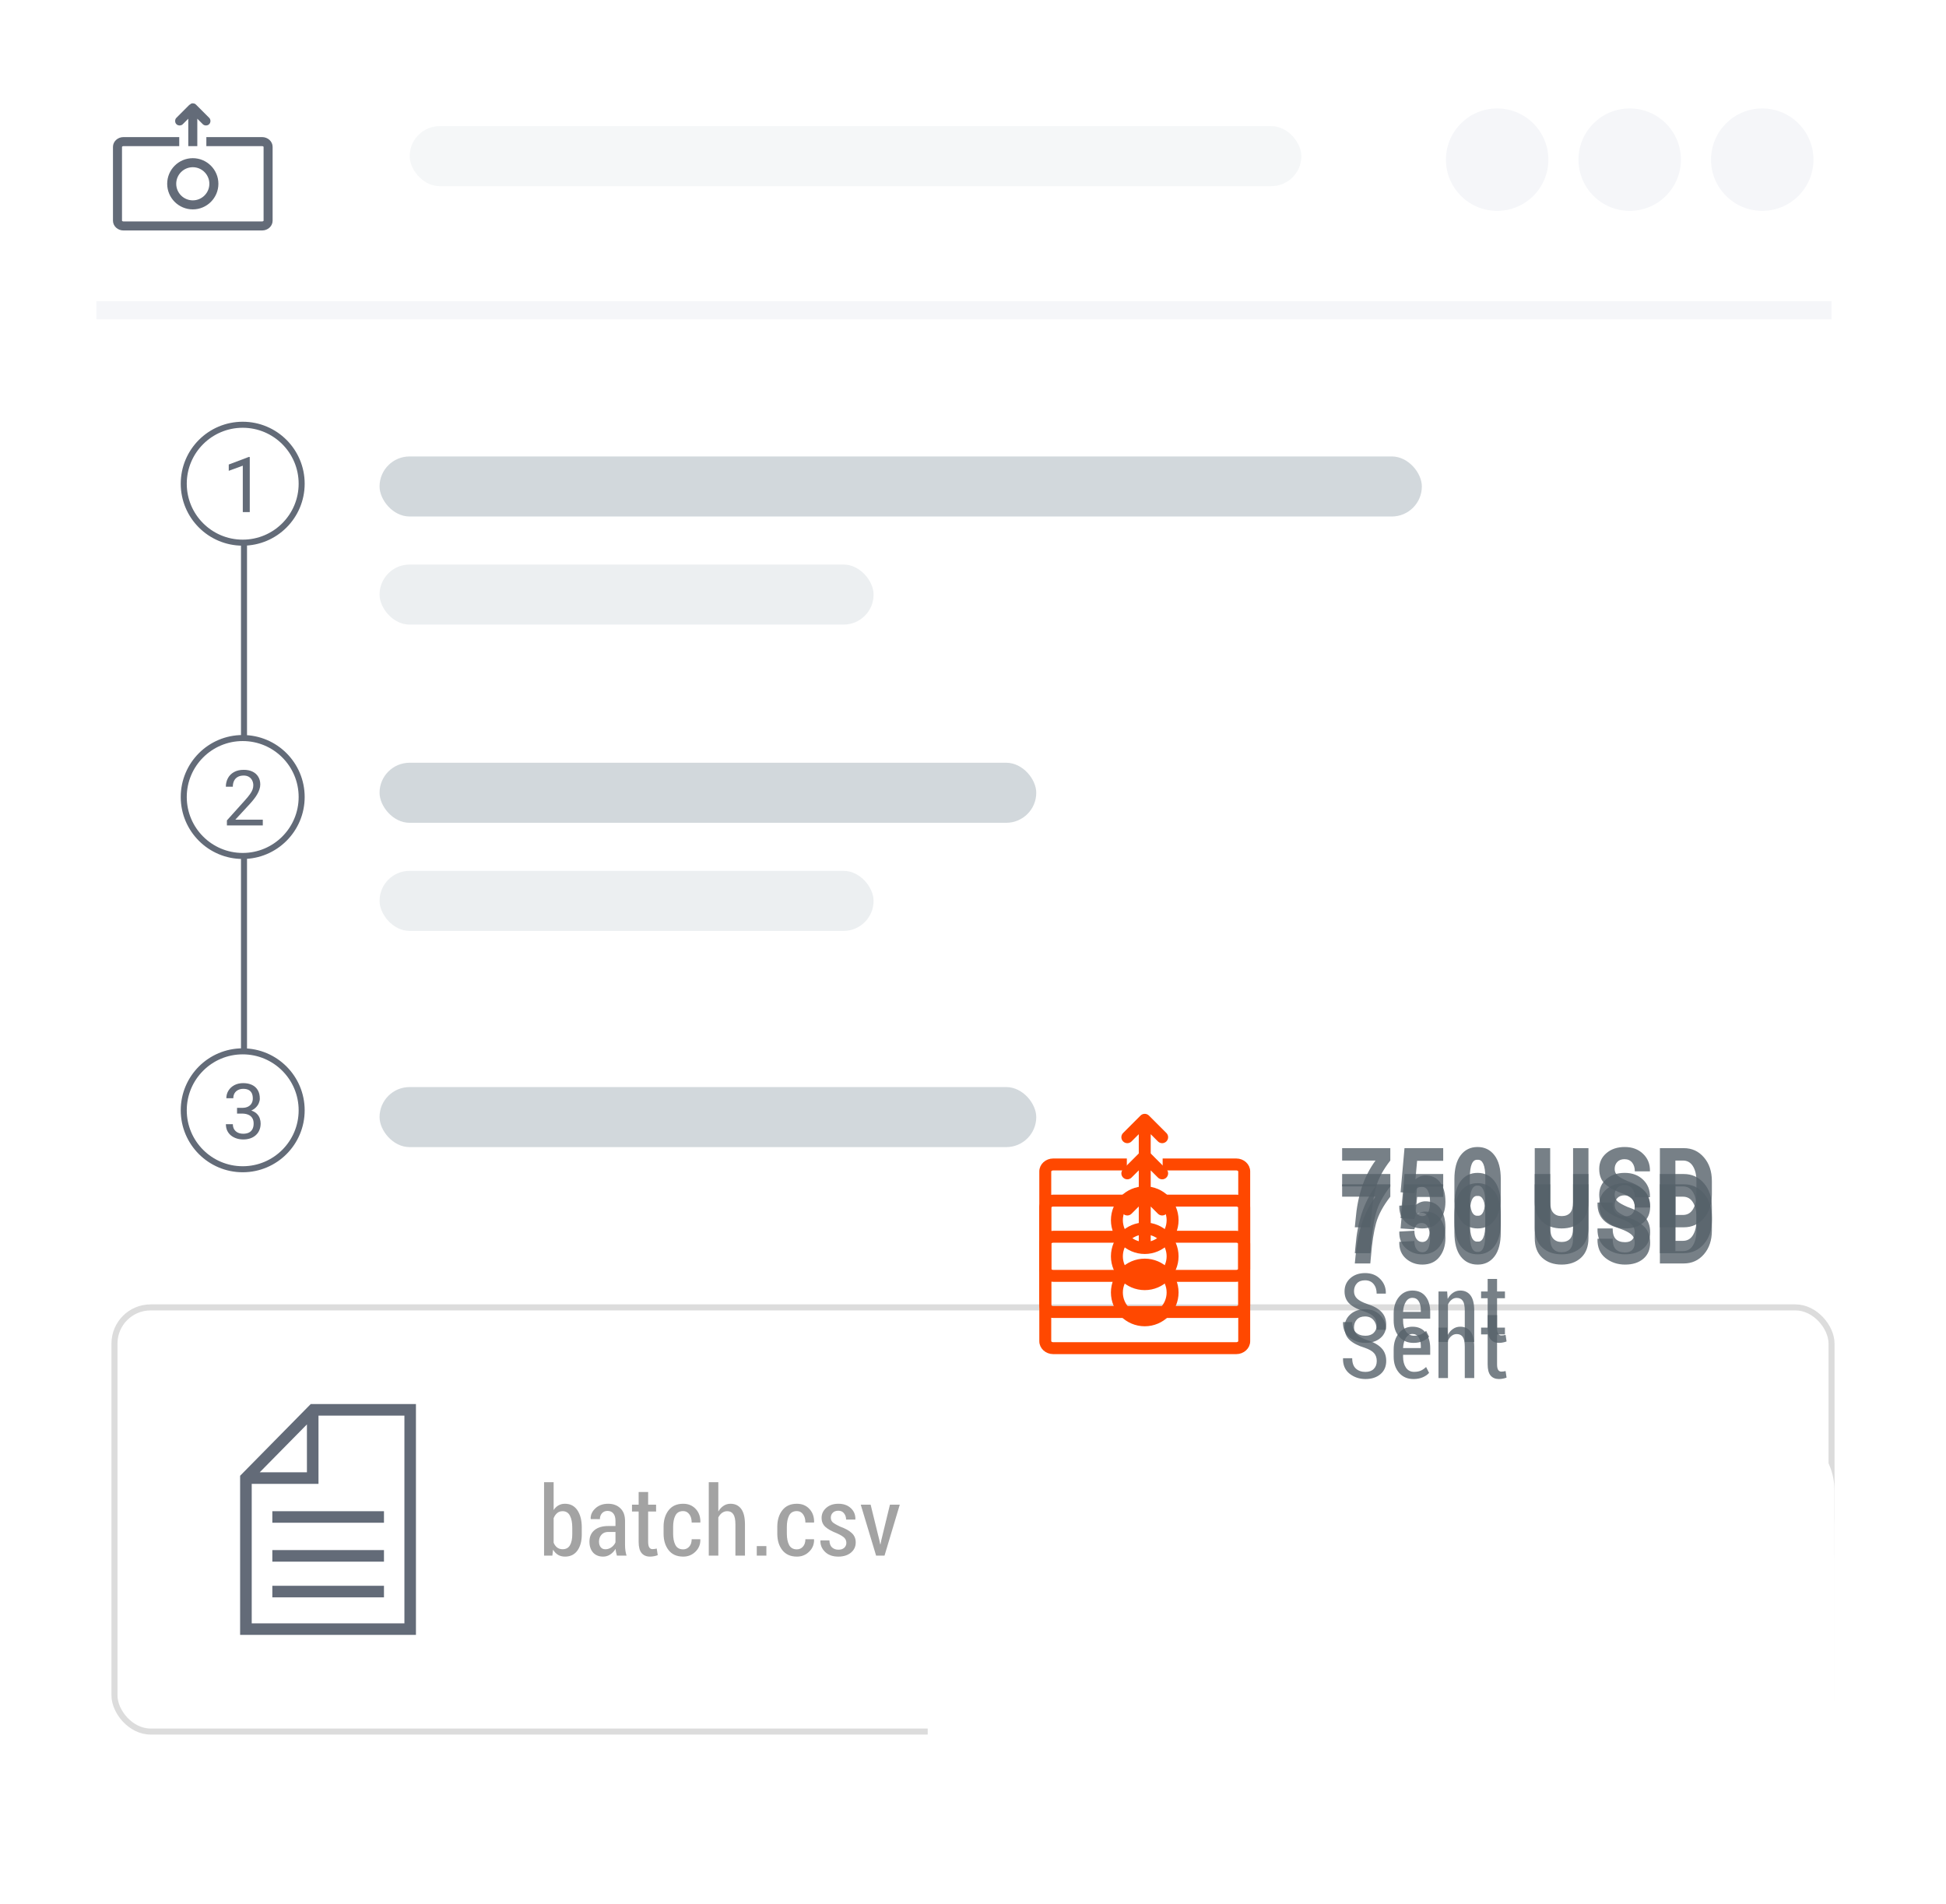<?xml version="1.0" encoding="UTF-8"?>
<svg width="323" height="316" viewBox="0 0 323 316" fill="none" xmlns="http://www.w3.org/2000/svg">
<rect width="323.336" height="316.58" rx="15.443" fill="white"/>
<line x1="16" y1="51.5" x2="304" y2="51.5" stroke="#F5F6F9" stroke-width="3"/>
<path d="M32 26.504C34.206 26.504 36 28.299 36 30.504C36 32.71 34.206 34.504 32 34.504C29.794 34.504 28 32.71 28 30.504C28 28.299 29.794 26.504 32 26.504ZM32 33.504C33.654 33.504 35 32.159 35 30.504C35 28.85 33.654 27.504 32 27.504C30.346 27.504 29 28.85 29 30.504C29 32.159 30.346 33.504 32 33.504ZM19 24.379L19 36.629C19 37.388 19.673 38.004 20.5 38.004L43.5 38.004C44.327 38.004 45 37.388 45 36.629L45 24.379C45 23.621 44.327 23.004 43.5 23.004L34.5 23.004L34.5 24.004L43.5 24.004C43.771 24.004 44 24.176 44 24.379L44 36.629C44 36.833 43.771 37.004 43.5 37.004L20.5 37.004C20.229 37.004 20 36.833 20 36.629L20 24.379C20 24.176 20.229 24.004 20.5 24.004L29.5 24.004L29.5 23.004L20.5 23.004C19.673 23.004 19 23.621 19 24.379ZM31.647 17.539L29.458 19.728C29.262 19.923 29.262 20.239 29.458 20.435C29.653 20.63 29.969 20.63 30.165 20.435L32 18.599L33.835 20.435C34.03 20.63 34.347 20.63 34.542 20.435C34.737 20.239 34.737 19.923 34.542 19.728L32.353 17.539C32.26 17.445 32.133 17.392 32 17.392C31.867 17.392 31.74 17.445 31.646 17.539L31.647 17.539ZM31.5 24.004L32.5 24.004L32.5 17.892L31.5 17.892L31.5 24.004Z" fill="#636B78" stroke="#636B78" stroke-width="0.5"/>
<circle cx="248.5" cy="26.5" r="8.5" fill="#F5F6F9"/>
<circle cx="270.5" cy="26.5" r="8.5" fill="#F5F6F9"/>
<circle cx="292.5" cy="26.5" r="8.5" fill="#F5F6F9"/>
<rect x="41" y="75.76" width="100.681" height="1" rx="0.5" transform="rotate(90 41 75.76)" fill="#636B78"/>
<path d="M50.07 80.285C50.07 85.689 45.689 90.07 40.285 90.07C34.881 90.07 30.5 85.689 30.5 80.285C30.5 74.881 34.881 70.5 40.285 70.5C45.689 70.5 50.07 74.881 50.07 80.285Z" fill="white" stroke="#636B78"/>
<path d="M50.07 132.285C50.07 137.689 45.689 142.07 40.285 142.07C34.881 142.07 30.5 137.689 30.5 132.285C30.5 126.881 34.881 122.5 40.285 122.5C45.689 122.5 50.07 126.881 50.07 132.285Z" fill="white" stroke="#636B78"/>
<path d="M50.07 184.285C50.07 189.689 45.689 194.07 40.285 194.07C34.881 194.07 30.5 189.689 30.5 184.285C30.5 178.881 34.881 174.5 40.285 174.5C45.689 174.5 50.07 178.881 50.07 184.285Z" fill="white" stroke="#636B78"/>
<rect x="68" y="20.934" width="148" height="9.968" rx="4.984" fill="#BFC8CE" fill-opacity="0.15"/>
<rect x="63" y="75.76" width="173" height="9.968" rx="4.984" fill="#BFC8CE" fill-opacity="0.7"/>
<rect x="63" y="93.703" width="82" height="9.968" rx="4.984" fill="#BFC8CE" fill-opacity="0.3"/>
<rect x="63" y="126.599" width="109" height="9.968" rx="4.984" fill="#BFC8CE" fill-opacity="0.7"/>
<rect x="63" y="144.542" width="82" height="9.968" rx="4.984" fill="#BFC8CE" fill-opacity="0.3"/>
<rect x="63" y="180.429" width="109" height="9.968" rx="4.984" fill="#BFC8CE" fill-opacity="0.7"/>
<rect x="19" y="217" width="285" height="70.4" rx="6" stroke="#DCDCDC"/>
<path fill-rule="evenodd" clip-rule="evenodd" d="M51.577 233.042L39.854 244.946V271.358H69.038V233.042H51.577ZM50.944 236.421V244.366H43.114L50.944 236.421ZM67.125 269.445H41.781V246.286H52.864V234.962H67.125V269.445ZM45.203 250.825H63.731V252.745H45.203V250.825ZM45.203 257.28H63.731V259.2H45.203V257.28ZM45.203 263.209H63.731V265.129H45.203V263.209Z" fill="#636B78"/>
<g opacity="0.6">
<path d="M96.564 254.677C96.564 255.796 96.322 256.692 95.838 257.364C95.353 258.031 94.671 258.364 93.791 258.364C93.348 258.364 92.96 258.268 92.627 258.075C92.298 257.877 92.022 257.588 91.798 257.208L91.681 258.2H90.306V246.012H91.892V250.637C92.111 250.299 92.377 250.041 92.689 249.864C93.002 249.682 93.364 249.591 93.775 249.591C94.666 249.591 95.353 249.95 95.838 250.669C96.322 251.382 96.564 252.335 96.564 253.528V254.677ZM94.986 253.528C94.986 252.716 94.856 252.062 94.595 251.567C94.34 251.072 93.934 250.825 93.377 250.825C93.022 250.825 92.72 250.932 92.47 251.145C92.225 251.354 92.033 251.635 91.892 251.989V256.052C92.033 256.395 92.228 256.663 92.478 256.856C92.728 257.044 93.033 257.137 93.392 257.137C93.95 257.137 94.353 256.916 94.603 256.473C94.858 256.031 94.986 255.432 94.986 254.677V253.528ZM102.392 258.2C102.335 258.007 102.288 257.82 102.252 257.637C102.215 257.45 102.192 257.262 102.181 257.075C101.947 257.455 101.653 257.765 101.298 258.005C100.944 258.244 100.551 258.364 100.119 258.364C99.405 258.364 98.845 258.14 98.439 257.692C98.038 257.239 97.838 256.635 97.838 255.88C97.838 255.072 98.111 254.44 98.658 253.981C99.21 253.518 99.983 253.286 100.978 253.286H102.158V252.419C102.158 251.903 102.043 251.502 101.814 251.216C101.585 250.924 101.259 250.778 100.838 250.778C100.457 250.778 100.15 250.908 99.916 251.169C99.686 251.429 99.572 251.755 99.572 252.145L98.064 252.137L98.041 252.091C98.015 251.44 98.275 250.861 98.822 250.356C99.369 249.846 100.074 249.591 100.939 249.591C101.772 249.591 102.447 249.838 102.963 250.333C103.483 250.822 103.744 251.523 103.744 252.434V256.356C103.744 256.684 103.762 257.002 103.798 257.309C103.84 257.611 103.905 257.908 103.994 258.2H102.392ZM100.478 257.145C100.848 257.145 101.184 257.036 101.486 256.817C101.793 256.598 102.017 256.325 102.158 255.997V254.27H100.955C100.47 254.27 100.093 254.427 99.822 254.739C99.556 255.046 99.423 255.424 99.423 255.872C99.423 256.252 99.515 256.559 99.697 256.794C99.879 257.028 100.14 257.145 100.478 257.145ZM107.58 247.645V249.747H108.9V250.88H107.58V255.911C107.58 256.348 107.645 256.661 107.775 256.848C107.905 257.031 108.074 257.122 108.283 257.122C108.408 257.122 108.522 257.114 108.627 257.098C108.736 257.083 108.864 257.059 109.009 257.028L109.173 258.122C108.996 258.195 108.796 258.252 108.572 258.294C108.353 258.341 108.127 258.364 107.892 258.364C107.293 258.364 106.827 258.169 106.494 257.778C106.166 257.382 106.002 256.76 106.002 255.911V250.88H104.9V249.747H106.002V247.645H107.58ZM113.4 257.161C113.796 257.161 114.129 257.01 114.4 256.708C114.671 256.4 114.806 255.992 114.806 255.481H116.228L116.244 255.528C116.265 256.325 115.994 256.997 115.431 257.544C114.874 258.091 114.197 258.364 113.4 258.364C112.348 258.364 111.541 258.007 110.978 257.294C110.421 256.58 110.142 255.671 110.142 254.567V253.403C110.142 252.299 110.421 251.387 110.978 250.669C111.541 249.95 112.345 249.591 113.392 249.591C114.246 249.591 114.939 249.877 115.47 250.45C116.007 251.018 116.267 251.755 116.252 252.661L116.228 252.708H114.806C114.806 252.145 114.676 251.69 114.416 251.341C114.16 250.986 113.819 250.809 113.392 250.809C112.788 250.809 112.358 251.054 112.103 251.544C111.853 252.033 111.728 252.653 111.728 253.403V254.567C111.728 255.328 111.853 255.95 112.103 256.434C112.358 256.919 112.791 257.161 113.4 257.161ZM119.228 250.88C119.463 250.473 119.752 250.158 120.095 249.934C120.439 249.705 120.822 249.591 121.244 249.591C122.004 249.591 122.595 249.872 123.017 250.434C123.439 250.997 123.65 251.861 123.65 253.028V258.2H122.064V253.012C122.064 252.236 121.949 251.679 121.72 251.341C121.496 250.997 121.16 250.825 120.713 250.825C120.39 250.825 120.101 250.919 119.845 251.106C119.595 251.288 119.39 251.541 119.228 251.864V258.2H117.642V246.012H119.228V250.88ZM127.205 258.2H125.611V256.614H127.205V258.2ZM132.275 257.161C132.671 257.161 133.004 257.01 133.275 256.708C133.546 256.4 133.681 255.992 133.681 255.481H135.103L135.119 255.528C135.14 256.325 134.869 256.997 134.306 257.544C133.749 258.091 133.072 258.364 132.275 258.364C131.223 258.364 130.416 258.007 129.853 257.294C129.296 256.58 129.017 255.671 129.017 254.567V253.403C129.017 252.299 129.296 251.387 129.853 250.669C130.416 249.95 131.22 249.591 132.267 249.591C133.121 249.591 133.814 249.877 134.345 250.45C134.882 251.018 135.142 251.755 135.127 252.661L135.103 252.708H133.681C133.681 252.145 133.551 251.69 133.291 251.341C133.035 250.986 132.694 250.809 132.267 250.809C131.663 250.809 131.233 251.054 130.978 251.544C130.728 252.033 130.603 252.653 130.603 253.403V254.567C130.603 255.328 130.728 255.95 130.978 256.434C131.233 256.919 131.666 257.161 132.275 257.161ZM140.478 256.083C140.478 255.755 140.369 255.479 140.15 255.255C139.936 255.025 139.53 254.775 138.931 254.505C138.061 254.166 137.416 253.807 136.994 253.427C136.577 253.041 136.369 252.544 136.369 251.934C136.369 251.283 136.624 250.731 137.134 250.278C137.65 249.82 138.324 249.591 139.158 249.591C140.028 249.591 140.72 249.838 141.236 250.333C141.752 250.822 141.999 251.434 141.978 252.169L141.963 252.216H140.439C140.439 251.815 140.324 251.471 140.095 251.184C139.871 250.893 139.559 250.747 139.158 250.747C138.762 250.747 138.452 250.859 138.228 251.083C138.009 251.307 137.9 251.57 137.9 251.872C137.9 252.195 137.994 252.45 138.181 252.637C138.374 252.825 138.785 253.07 139.416 253.372C140.301 253.69 140.957 254.052 141.384 254.458C141.817 254.859 142.033 255.374 142.033 256.005C142.033 256.703 141.767 257.27 141.236 257.708C140.705 258.145 140.007 258.364 139.142 258.364C138.21 258.364 137.476 258.101 136.939 257.575C136.403 257.044 136.147 256.424 136.173 255.716L136.189 255.669H137.666C137.686 256.216 137.838 256.611 138.119 256.856C138.4 257.096 138.749 257.216 139.166 257.216C139.577 257.216 139.897 257.111 140.127 256.903C140.361 256.69 140.478 256.416 140.478 256.083ZM145.963 255.661L146.095 256.317H146.142L146.275 255.661L147.713 249.747H149.345L146.814 258.2H145.416L142.869 249.747H144.509L145.963 255.661Z" fill="#666666"/>
</g>
<circle cx="264.75" cy="252.75" r="12" fill="white" stroke="#0092F4" stroke-width="1.5"/>
<path d="M262.865 257.829L271.359 248.412C271.556 248.194 271.545 247.851 271.335 247.646C271.125 247.442 270.795 247.453 270.599 247.672L262.447 256.709L258.862 253.484C258.645 253.288 258.315 253.313 258.127 253.539C257.939 253.765 257.962 254.107 258.18 254.303L262.144 257.868C262.242 257.957 262.364 258 262.485 258C262.624 258 262.763 257.942 262.865 257.829Z" fill="#0092F4" stroke="#0092F4" stroke-width="0.75"/>
<path d="M41.456 75.85V85H40.3V77.294L37.969 78.144V77.1L41.275 75.85H41.456Z" fill="#636B78"/>
<path d="M43.619 136.05V137H37.663V136.169L40.644 132.85C41.01 132.442 41.294 132.096 41.494 131.812C41.698 131.525 41.84 131.269 41.919 131.044C42.002 130.815 42.044 130.581 42.044 130.344C42.044 130.044 41.981 129.773 41.856 129.531C41.735 129.285 41.556 129.09 41.319 128.944C41.081 128.798 40.794 128.725 40.456 128.725C40.052 128.725 39.715 128.804 39.444 128.962C39.177 129.117 38.977 129.333 38.844 129.612C38.71 129.892 38.644 130.212 38.644 130.575H37.487C37.487 130.062 37.6 129.594 37.825 129.169C38.05 128.744 38.383 128.406 38.825 128.156C39.267 127.902 39.81 127.775 40.456 127.775C41.031 127.775 41.523 127.877 41.931 128.081C42.34 128.281 42.652 128.565 42.869 128.931C43.09 129.294 43.2 129.719 43.2 130.206C43.2 130.473 43.154 130.744 43.062 131.019C42.975 131.29 42.852 131.56 42.694 131.831C42.54 132.102 42.358 132.369 42.15 132.631C41.946 132.894 41.727 133.152 41.494 133.406L39.056 136.05H43.619Z" fill="#636B78"/>
<path d="M39.344 183.881H40.169C40.573 183.881 40.906 183.815 41.169 183.681C41.435 183.544 41.633 183.358 41.763 183.125C41.896 182.887 41.962 182.621 41.962 182.325C41.962 181.975 41.904 181.681 41.788 181.444C41.671 181.206 41.496 181.027 41.263 180.906C41.029 180.785 40.733 180.725 40.375 180.725C40.05 180.725 39.763 180.79 39.513 180.919C39.267 181.044 39.073 181.223 38.931 181.456C38.794 181.69 38.725 181.965 38.725 182.281H37.569C37.569 181.819 37.685 181.398 37.919 181.019C38.152 180.64 38.479 180.337 38.9 180.112C39.325 179.887 39.817 179.775 40.375 179.775C40.925 179.775 41.406 179.873 41.819 180.069C42.231 180.26 42.552 180.548 42.781 180.931C43.01 181.31 43.125 181.783 43.125 182.35C43.125 182.579 43.071 182.825 42.962 183.087C42.858 183.346 42.694 183.587 42.469 183.812C42.248 184.037 41.96 184.223 41.606 184.369C41.252 184.51 40.827 184.581 40.331 184.581H39.344V183.881ZM39.344 184.831V184.137H40.331C40.91 184.137 41.39 184.206 41.769 184.344C42.148 184.481 42.446 184.665 42.663 184.894C42.883 185.123 43.038 185.375 43.125 185.65C43.217 185.921 43.263 186.192 43.263 186.462C43.263 186.887 43.19 187.265 43.044 187.594C42.902 187.923 42.7 188.202 42.438 188.431C42.179 188.66 41.875 188.833 41.525 188.95C41.175 189.067 40.794 189.125 40.381 189.125C39.985 189.125 39.612 189.069 39.263 188.956C38.917 188.844 38.61 188.681 38.344 188.469C38.077 188.252 37.869 187.987 37.719 187.675C37.569 187.358 37.494 186.998 37.494 186.594H38.65C38.65 186.91 38.719 187.187 38.856 187.425C38.998 187.662 39.198 187.848 39.456 187.981C39.719 188.11 40.027 188.175 40.381 188.175C40.735 188.175 41.04 188.115 41.294 187.994C41.552 187.869 41.75 187.681 41.888 187.431C42.029 187.181 42.1 186.867 42.1 186.487C42.1 186.108 42.021 185.798 41.862 185.556C41.704 185.31 41.479 185.129 41.188 185.012C40.9 184.892 40.56 184.831 40.169 184.831H39.344Z" fill="#636B78"/>
<g filter="url(#filter0_dddddd_548_12475)">
<path d="M154 190.56C154 184.728 158.728 180 164.56 180H293.92C299.752 180 304.48 184.728 304.48 190.56V235.44C304.48 241.272 299.752 246 293.92 246H164.56C158.728 246 154 241.272 154 235.44V190.56Z" fill="white" fill-opacity="0.91"/>
</g>
<path opacity="0.8" d="M230.765 198.625C229.58 200.147 228.792 201.612 228.401 203.019C228.016 204.421 227.736 206.229 227.562 208.443L227.444 209.706H224.873L224.999 208.443C225.161 206.475 225.51 204.677 226.046 203.047C226.587 201.416 227.342 199.942 228.311 198.625H222.77V196.568H230.765V198.625ZM232.47 203.895L233.12 196.568H239.545V198.67H235.214L234.934 201.765C235.12 201.579 235.352 201.425 235.629 201.305C235.911 201.179 236.206 201.109 236.513 201.097C237.608 201.079 238.447 201.458 239.03 202.234C239.62 203.004 239.915 204.09 239.915 205.492C239.915 206.743 239.581 207.79 238.913 208.632C238.251 209.474 237.304 209.895 236.071 209.895C235.024 209.895 234.119 209.561 233.355 208.894C232.597 208.22 232.23 207.309 232.254 206.16L232.272 206.114L234.762 205.979C234.762 206.569 234.883 207.029 235.123 207.36C235.364 207.685 235.68 207.847 236.071 207.847C236.522 207.847 236.85 207.633 237.054 207.206C237.259 206.773 237.361 206.208 237.361 205.51C237.361 204.734 237.247 204.12 237.018 203.669C236.79 203.218 236.441 202.992 235.971 202.992C235.617 202.992 235.343 203.089 235.15 203.281C234.958 203.474 234.825 203.729 234.753 204.048L232.47 203.895ZM249.101 204.553C249.101 206.304 248.752 207.633 248.054 208.542C247.362 209.444 246.433 209.895 245.266 209.895C244.087 209.895 243.148 209.444 242.45 208.542C241.752 207.633 241.404 206.304 241.404 204.553V201.729C241.404 199.985 241.749 198.658 242.441 197.75C243.139 196.835 244.075 196.378 245.248 196.378C246.421 196.378 247.356 196.835 248.054 197.75C248.752 198.658 249.101 199.985 249.101 201.729V204.553ZM246.538 201.504C246.538 200.445 246.427 199.672 246.204 199.184C245.981 198.697 245.672 198.469 245.275 198.499H245.22C244.817 198.469 244.508 198.697 244.291 199.184C244.075 199.672 243.966 200.445 243.966 201.504V204.761C243.966 205.832 244.078 206.614 244.3 207.107C244.523 207.594 244.835 207.82 245.239 207.784H245.293C245.69 207.82 245.997 207.594 246.213 207.107C246.43 206.62 246.538 205.838 246.538 204.761V201.504ZM263.655 196.568V205.51C263.655 206.912 263.243 207.994 262.419 208.758C261.601 209.516 260.527 209.895 259.198 209.895C257.868 209.895 256.792 209.513 255.967 208.749C255.149 207.985 254.74 206.906 254.74 205.51V196.568H257.303V205.51C257.303 206.31 257.468 206.9 257.799 207.279C258.13 207.657 258.596 207.847 259.198 207.847C259.817 207.847 260.29 207.667 260.614 207.306C260.939 206.945 261.102 206.346 261.102 205.51V196.568H263.655ZM271.334 206.277C271.334 205.766 271.202 205.363 270.937 205.068C270.673 204.767 270.206 204.472 269.539 204.183C268.173 203.708 267.147 203.17 266.462 202.568C265.782 201.961 265.442 201.112 265.442 200.024C265.442 198.947 265.839 198.072 266.633 197.398C267.427 196.718 268.441 196.378 269.674 196.378C270.925 196.378 271.942 196.757 272.724 197.515C273.506 198.267 273.885 199.218 273.861 200.367L273.843 200.421H271.352C271.352 199.819 271.202 199.332 270.901 198.959C270.6 198.586 270.176 198.399 269.629 198.399C269.118 198.399 268.718 198.556 268.429 198.869C268.146 199.175 268.005 199.563 268.005 200.033C268.005 200.466 268.164 200.824 268.483 201.106C268.802 201.383 269.355 201.693 270.143 202.036C271.388 202.457 272.324 202.992 272.949 203.642C273.581 204.286 273.897 205.158 273.897 206.259C273.897 207.396 273.518 208.286 272.76 208.93C272.002 209.573 270.994 209.895 269.737 209.895C268.486 209.895 267.4 209.531 266.48 208.803C265.565 208.07 265.123 207.02 265.153 205.654L265.171 205.6H267.671C267.671 206.412 267.842 206.996 268.185 207.351C268.528 207.706 269.045 207.883 269.737 207.883C270.279 207.883 270.679 207.739 270.937 207.45C271.202 207.161 271.334 206.77 271.334 206.277ZM275.512 209.706V196.568H279.482C280.83 196.568 281.943 197.079 282.821 198.102C283.699 199.118 284.139 200.43 284.139 202.036V204.247C284.139 205.853 283.699 207.164 282.821 208.181C281.943 209.197 280.83 209.706 279.482 209.706H275.512ZM278.084 198.625V207.657H279.338C280.054 207.657 280.604 207.348 280.989 206.728C281.38 206.102 281.576 205.275 281.576 204.247V202.018C281.576 200.995 281.38 200.174 280.989 199.554C280.604 198.935 280.054 198.625 279.338 198.625H278.084Z" fill="#556169"/>
<path opacity="0.8" d="M228.516 225.897C228.516 225.366 228.366 224.93 228.067 224.59C227.768 224.249 227.245 223.95 226.497 223.692C225.424 223.368 224.602 222.945 224.03 222.424C223.457 221.898 223.171 221.205 223.171 220.343C223.171 219.457 223.488 218.73 224.122 218.162C224.762 217.59 225.582 217.304 226.582 217.304C227.624 217.304 228.461 217.634 229.096 218.294C229.735 218.949 230.044 219.74 230.024 220.668L230.008 220.715H228.5C228.5 220.06 228.33 219.529 227.99 219.121C227.654 218.709 227.18 218.503 226.566 218.503C225.984 218.503 225.533 218.675 225.213 219.021C224.898 219.361 224.741 219.797 224.741 220.328C224.741 220.808 224.911 221.212 225.252 221.542C225.592 221.867 226.154 222.164 226.938 222.432C227.964 222.751 228.745 223.187 229.281 223.739C229.817 224.291 230.086 225.005 230.086 225.881C230.086 226.804 229.769 227.536 229.134 228.078C228.5 228.619 227.667 228.89 226.636 228.89C225.631 228.89 224.751 228.593 223.999 228.001C223.251 227.402 222.89 226.562 222.916 225.479L222.931 225.433H224.44C224.44 226.206 224.641 226.778 225.043 227.15C225.45 227.521 225.981 227.707 226.636 227.707C227.224 227.707 227.683 227.544 228.013 227.219C228.348 226.889 228.516 226.448 228.516 225.897ZM234.61 228.89C233.615 228.89 232.818 228.544 232.22 227.854C231.622 227.163 231.323 226.278 231.323 225.201V223.979C231.323 222.886 231.614 221.983 232.197 221.272C232.785 220.56 233.53 220.204 234.432 220.204C235.381 220.204 236.111 220.529 236.621 221.179C237.132 221.823 237.387 222.692 237.387 223.785V224.868H232.885V225.201C232.885 225.923 233.043 226.521 233.357 226.995C233.677 227.464 234.128 227.699 234.711 227.699C235.144 227.699 235.515 227.632 235.825 227.498C236.134 227.359 236.428 227.157 236.706 226.894L237.201 227.869C236.938 228.168 236.585 228.413 236.142 228.604C235.698 228.795 235.188 228.89 234.61 228.89ZM234.432 221.411C233.979 221.411 233.615 221.633 233.342 222.076C233.069 222.514 232.916 223.071 232.885 223.747H235.832V223.429C235.832 222.837 235.714 222.352 235.476 221.975C235.239 221.599 234.891 221.411 234.432 221.411ZM240.202 220.359L240.287 221.596C240.519 221.158 240.813 220.818 241.169 220.576C241.525 220.328 241.927 220.204 242.376 220.204C243.108 220.204 243.677 220.475 244.085 221.016C244.492 221.558 244.696 222.398 244.696 223.538V228.728H243.126V223.553C243.126 222.775 243.015 222.226 242.793 221.906C242.571 221.586 242.236 221.426 241.788 221.426C241.468 221.426 241.184 221.527 240.937 221.728C240.689 221.924 240.488 222.192 240.334 222.532V228.728H238.764V220.359H240.202ZM248.486 218.278V220.359H249.793V221.48H248.486V226.461C248.486 226.894 248.55 227.204 248.679 227.389C248.808 227.57 248.976 227.66 249.182 227.66C249.306 227.66 249.419 227.652 249.522 227.637C249.63 227.622 249.757 227.598 249.901 227.567L250.063 228.65C249.888 228.722 249.69 228.779 249.468 228.82C249.251 228.867 249.027 228.89 248.795 228.89C248.202 228.89 247.741 228.697 247.411 228.31C247.086 227.918 246.923 227.302 246.923 226.461V221.48H245.833V220.359H246.923V218.278H248.486Z" fill="#556169"/>
<path d="M190.006 219.803C187.093 219.803 184.723 217.433 184.723 214.52C184.723 211.607 187.093 209.237 190.006 209.237C192.919 209.237 195.29 211.607 195.29 214.52C195.29 217.433 192.919 219.803 190.006 219.803ZM190.006 210.558C187.821 210.558 186.044 212.335 186.044 214.52C186.044 216.705 187.821 218.483 190.006 218.483C192.191 218.483 193.969 216.705 193.969 214.52C193.969 212.335 192.191 210.558 190.006 210.558ZM207.177 222.61V206.43C207.177 205.429 206.288 204.614 205.196 204.614H193.308V205.935H205.196C205.554 205.935 205.856 206.162 205.856 206.43V222.61C205.856 222.878 205.554 223.105 205.196 223.105H174.817C174.459 223.105 174.156 222.878 174.156 222.61V206.43C174.156 206.162 174.459 205.935 174.817 205.935H186.704V204.614H174.817C173.724 204.614 172.836 205.429 172.836 206.43V222.61C172.836 223.612 173.724 224.426 174.817 224.426H205.196C206.288 224.426 207.177 223.612 207.177 222.61ZM193.364 201.219C193.622 200.961 193.622 200.543 193.364 200.285L190.473 197.395C190.215 197.137 189.797 197.137 189.539 197.395L186.648 200.285C186.39 200.543 186.39 200.961 186.648 201.219C186.906 201.477 187.324 201.477 187.582 201.219L190.006 198.795L192.43 201.219C192.559 201.348 192.728 201.413 192.897 201.413C193.066 201.413 193.235 201.348 193.364 201.219H193.364ZM190.667 197.862H189.346V205.935H190.667V197.862Z" fill="#FF4800" stroke="#FF4800" stroke-width="0.66"/>
<g filter="url(#filter1_dddddd_548_12475)">
<path d="M154 184.56C154 178.728 158.728 174 164.56 174H293.92C299.752 174 304.48 178.728 304.48 184.56V229.44C304.48 235.272 299.752 240 293.92 240H164.56C158.728 240 154 235.272 154 229.44V184.56Z" fill="white" fill-opacity="0.91"/>
</g>
<path opacity="0.8" d="M230.765 192.625C229.58 194.147 228.792 195.612 228.401 197.019C228.016 198.421 227.736 200.229 227.562 202.443L227.444 203.706H224.873L224.999 202.443C225.161 200.475 225.51 198.677 226.046 197.047C226.587 195.416 227.342 193.942 228.311 192.625H222.77V190.568H230.765V192.625ZM232.47 197.895L233.12 190.568H239.545V192.67H235.214L234.934 195.765C235.12 195.579 235.352 195.425 235.629 195.305C235.911 195.179 236.206 195.109 236.513 195.097C237.608 195.079 238.447 195.458 239.03 196.234C239.62 197.004 239.915 198.09 239.915 199.492C239.915 200.743 239.581 201.79 238.913 202.632C238.251 203.474 237.304 203.895 236.071 203.895C235.024 203.895 234.119 203.561 233.355 202.894C232.597 202.22 232.23 201.309 232.254 200.16L232.272 200.114L234.762 199.979C234.762 200.569 234.883 201.029 235.123 201.36C235.364 201.685 235.68 201.847 236.071 201.847C236.522 201.847 236.85 201.633 237.054 201.206C237.259 200.773 237.361 200.208 237.361 199.51C237.361 198.734 237.247 198.12 237.018 197.669C236.79 197.218 236.441 196.992 235.971 196.992C235.617 196.992 235.343 197.089 235.15 197.281C234.958 197.474 234.825 197.729 234.753 198.048L232.47 197.895ZM249.101 198.553C249.101 200.304 248.752 201.633 248.054 202.542C247.362 203.444 246.433 203.895 245.266 203.895C244.087 203.895 243.148 203.444 242.45 202.542C241.752 201.633 241.404 200.304 241.404 198.553V195.729C241.404 193.985 241.749 192.658 242.441 191.75C243.139 190.835 244.075 190.378 245.248 190.378C246.421 190.378 247.356 190.835 248.054 191.75C248.752 192.658 249.101 193.985 249.101 195.729V198.553ZM246.538 195.504C246.538 194.445 246.427 193.672 246.204 193.184C245.981 192.697 245.672 192.469 245.275 192.499H245.22C244.817 192.469 244.508 192.697 244.291 193.184C244.075 193.672 243.966 194.445 243.966 195.504V198.761C243.966 199.832 244.078 200.614 244.3 201.107C244.523 201.594 244.835 201.82 245.239 201.784H245.293C245.69 201.82 245.997 201.594 246.213 201.107C246.43 200.62 246.538 199.838 246.538 198.761V195.504ZM263.655 190.568V199.51C263.655 200.912 263.243 201.994 262.419 202.758C261.601 203.516 260.527 203.895 259.198 203.895C257.868 203.895 256.792 203.513 255.967 202.749C255.149 201.985 254.74 200.906 254.74 199.51V190.568H257.303V199.51C257.303 200.31 257.468 200.9 257.799 201.279C258.13 201.657 258.596 201.847 259.198 201.847C259.817 201.847 260.29 201.667 260.614 201.306C260.939 200.945 261.102 200.346 261.102 199.51V190.568H263.655ZM271.334 200.277C271.334 199.766 271.202 199.363 270.937 199.068C270.673 198.767 270.206 198.472 269.539 198.183C268.173 197.708 267.147 197.17 266.462 196.568C265.782 195.961 265.442 195.112 265.442 194.024C265.442 192.947 265.839 192.072 266.633 191.398C267.427 190.718 268.441 190.378 269.674 190.378C270.925 190.378 271.942 190.757 272.724 191.515C273.506 192.267 273.885 193.218 273.861 194.367L273.843 194.421H271.352C271.352 193.819 271.202 193.332 270.901 192.959C270.6 192.586 270.176 192.399 269.629 192.399C269.118 192.399 268.718 192.556 268.429 192.869C268.146 193.175 268.005 193.563 268.005 194.033C268.005 194.466 268.164 194.824 268.483 195.106C268.802 195.383 269.355 195.693 270.143 196.036C271.388 196.457 272.324 196.992 272.949 197.642C273.581 198.286 273.897 199.158 273.897 200.259C273.897 201.396 273.518 202.286 272.76 202.93C272.002 203.573 270.994 203.895 269.737 203.895C268.486 203.895 267.4 203.531 266.48 202.803C265.565 202.07 265.123 201.02 265.153 199.654L265.171 199.6H267.671C267.671 200.412 267.842 200.996 268.185 201.351C268.528 201.706 269.045 201.883 269.737 201.883C270.279 201.883 270.679 201.739 270.937 201.45C271.202 201.161 271.334 200.77 271.334 200.277ZM275.512 203.706V190.568H279.482C280.83 190.568 281.943 191.079 282.821 192.102C283.699 193.118 284.139 194.43 284.139 196.036V198.247C284.139 199.853 283.699 201.164 282.821 202.181C281.943 203.197 280.83 203.706 279.482 203.706H275.512ZM278.084 192.625V201.657H279.338C280.054 201.657 280.604 201.348 280.989 200.728C281.38 200.102 281.576 199.275 281.576 198.247V196.018C281.576 194.995 281.38 194.174 280.989 193.554C280.604 192.935 280.054 192.625 279.338 192.625H278.084Z" fill="#556169"/>
<path opacity="0.8" d="M228.516 219.897C228.516 219.366 228.366 218.93 228.067 218.59C227.768 218.249 227.245 217.95 226.497 217.692C225.424 217.368 224.602 216.945 224.03 216.424C223.457 215.898 223.171 215.205 223.171 214.343C223.171 213.457 223.488 212.73 224.122 212.162C224.762 211.59 225.582 211.304 226.582 211.304C227.624 211.304 228.461 211.634 229.096 212.294C229.735 212.949 230.044 213.74 230.024 214.668L230.008 214.715H228.5C228.5 214.06 228.33 213.529 227.99 213.121C227.654 212.709 227.18 212.503 226.566 212.503C225.984 212.503 225.533 212.675 225.213 213.021C224.898 213.361 224.741 213.797 224.741 214.328C224.741 214.808 224.911 215.212 225.252 215.542C225.592 215.867 226.154 216.164 226.938 216.432C227.964 216.751 228.745 217.187 229.281 217.739C229.817 218.291 230.086 219.005 230.086 219.881C230.086 220.804 229.769 221.536 229.134 222.078C228.5 222.619 227.667 222.89 226.636 222.89C225.631 222.89 224.751 222.593 223.999 222.001C223.251 221.402 222.89 220.562 222.916 219.479L222.931 219.433H224.44C224.44 220.206 224.641 220.778 225.043 221.15C225.45 221.521 225.981 221.707 226.636 221.707C227.224 221.707 227.683 221.544 228.013 221.219C228.348 220.889 228.516 220.448 228.516 219.897ZM234.61 222.89C233.615 222.89 232.818 222.544 232.22 221.854C231.622 221.163 231.323 220.278 231.323 219.201V217.979C231.323 216.886 231.614 215.983 232.197 215.272C232.785 214.56 233.53 214.204 234.432 214.204C235.381 214.204 236.111 214.529 236.621 215.179C237.132 215.823 237.387 216.692 237.387 217.785V218.868H232.885V219.201C232.885 219.923 233.043 220.521 233.357 220.995C233.677 221.464 234.128 221.699 234.711 221.699C235.144 221.699 235.515 221.632 235.825 221.498C236.134 221.359 236.428 221.157 236.706 220.894L237.201 221.869C236.938 222.168 236.585 222.413 236.142 222.604C235.698 222.795 235.188 222.89 234.61 222.89ZM234.432 215.411C233.979 215.411 233.615 215.633 233.342 216.076C233.069 216.514 232.916 217.071 232.885 217.747H235.832V217.429C235.832 216.837 235.714 216.352 235.476 215.975C235.239 215.599 234.891 215.411 234.432 215.411ZM240.202 214.359L240.287 215.596C240.519 215.158 240.813 214.818 241.169 214.576C241.525 214.328 241.927 214.204 242.376 214.204C243.108 214.204 243.677 214.475 244.085 215.016C244.492 215.558 244.696 216.398 244.696 217.538V222.728H243.126V217.553C243.126 216.775 243.015 216.226 242.793 215.906C242.571 215.586 242.236 215.426 241.788 215.426C241.468 215.426 241.184 215.527 240.937 215.728C240.689 215.924 240.488 216.192 240.334 216.532V222.728H238.764V214.359H240.202ZM248.486 212.278V214.359H249.793V215.48H248.486V220.461C248.486 220.894 248.55 221.204 248.679 221.389C248.808 221.57 248.976 221.66 249.182 221.66C249.306 221.66 249.419 221.652 249.522 221.637C249.63 221.622 249.757 221.598 249.901 221.567L250.063 222.65C249.888 222.722 249.69 222.779 249.468 222.82C249.251 222.867 249.027 222.89 248.795 222.89C248.202 222.89 247.741 222.697 247.411 222.31C247.086 221.918 246.923 221.302 246.923 220.461V215.48H245.833V214.359H246.923V212.278H248.486Z" fill="#556169"/>
<path d="M190.006 213.803C187.093 213.803 184.723 211.433 184.723 208.52C184.723 205.607 187.093 203.237 190.006 203.237C192.919 203.237 195.29 205.607 195.29 208.52C195.29 211.433 192.919 213.803 190.006 213.803ZM190.006 204.558C187.821 204.558 186.044 206.335 186.044 208.52C186.044 210.705 187.821 212.483 190.006 212.483C192.191 212.483 193.969 210.705 193.969 208.52C193.969 206.335 192.191 204.558 190.006 204.558ZM207.177 216.61V200.43C207.177 199.429 206.288 198.614 205.196 198.614H193.308V199.935H205.196C205.554 199.935 205.856 200.162 205.856 200.43V216.61C205.856 216.878 205.554 217.105 205.196 217.105H174.817C174.459 217.105 174.156 216.878 174.156 216.61V200.43C174.156 200.162 174.459 199.935 174.817 199.935H186.704V198.614H174.817C173.724 198.614 172.836 199.429 172.836 200.43V216.61C172.836 217.612 173.724 218.426 174.817 218.426H205.196C206.288 218.426 207.177 217.612 207.177 216.61ZM193.364 195.219C193.622 194.961 193.622 194.543 193.364 194.285L190.473 191.395C190.215 191.137 189.797 191.137 189.539 191.395L186.648 194.285C186.39 194.543 186.39 194.961 186.648 195.219C186.906 195.477 187.324 195.477 187.582 195.219L190.006 192.795L192.43 195.219C192.559 195.348 192.728 195.413 192.897 195.413C193.066 195.413 193.235 195.348 193.364 195.219H193.364ZM190.667 191.862H189.346V199.935H190.667V191.862Z" fill="#FF4800" stroke="#FF4800" stroke-width="0.66"/>
<g filter="url(#filter2_dddddd_548_12475)">
<path d="M154 178.56C154 172.728 158.728 168 164.56 168H293.92C299.752 168 304.48 172.728 304.48 178.56V223.44C304.48 229.272 299.752 234 293.92 234H164.56C158.728 234 154 229.272 154 223.44V178.56Z" fill="white"/>
</g>
<path opacity="0.8" d="M230.765 196.919C229.58 198.441 228.792 199.906 228.401 201.314C228.016 202.715 227.736 204.523 227.562 206.737L227.444 208H224.873L224.999 206.737C225.161 204.77 225.51 202.971 226.046 201.341C226.587 199.71 227.342 198.237 228.311 196.919H222.77V194.862H230.765V196.919ZM232.47 202.189L233.12 194.862H239.545V196.964H235.214L234.934 200.059C235.12 199.873 235.352 199.719 235.629 199.599C235.911 199.473 236.206 199.404 236.513 199.392C237.608 199.374 238.447 199.753 239.03 200.529C239.62 201.299 239.915 202.384 239.915 203.786C239.915 205.037 239.581 206.084 238.913 206.926C238.251 207.768 237.304 208.189 236.071 208.189C235.024 208.189 234.119 207.856 233.355 207.188C232.597 206.514 232.23 205.603 232.254 204.454L232.272 204.409L234.762 204.273C234.762 204.863 234.883 205.323 235.123 205.654C235.364 205.979 235.68 206.141 236.071 206.141C236.522 206.141 236.85 205.928 237.054 205.501C237.259 205.067 237.361 204.502 237.361 203.804C237.361 203.028 237.247 202.414 237.018 201.963C236.79 201.512 236.441 201.287 235.971 201.287C235.617 201.287 235.343 201.383 235.15 201.575C234.958 201.768 234.825 202.023 234.753 202.342L232.47 202.189ZM249.101 202.848C249.101 204.598 248.752 205.928 248.054 206.836C247.362 207.738 246.433 208.189 245.266 208.189C244.087 208.189 243.148 207.738 242.45 206.836C241.752 205.928 241.404 204.598 241.404 202.848V200.023C241.404 198.279 241.749 196.952 242.441 196.044C243.139 195.13 244.075 194.672 245.248 194.672C246.421 194.672 247.356 195.13 248.054 196.044C248.752 196.952 249.101 198.279 249.101 200.023V202.848ZM246.538 199.798C246.538 198.739 246.427 197.966 246.204 197.479C245.981 196.991 245.672 196.763 245.275 196.793H245.22C244.817 196.763 244.508 196.991 244.291 197.479C244.075 197.966 243.966 198.739 243.966 199.798V203.055C243.966 204.126 244.078 204.908 244.3 205.401C244.523 205.889 244.835 206.114 245.239 206.078H245.293C245.69 206.114 245.997 205.889 246.213 205.401C246.43 204.914 246.538 204.132 246.538 203.055V199.798ZM263.655 194.862V203.804C263.655 205.206 263.243 206.289 262.419 207.053C261.601 207.811 260.527 208.189 259.198 208.189C257.868 208.189 256.792 207.808 255.967 207.044C255.149 206.28 254.74 205.2 254.74 203.804V194.862H257.303V203.804C257.303 204.604 257.468 205.194 257.799 205.573C258.13 205.952 258.596 206.141 259.198 206.141C259.817 206.141 260.29 205.961 260.614 205.6C260.939 205.239 261.102 204.64 261.102 203.804V194.862H263.655ZM271.334 204.571C271.334 204.06 271.202 203.657 270.937 203.362C270.673 203.061 270.206 202.766 269.539 202.478C268.173 202.002 267.147 201.464 266.462 200.862C265.782 200.255 265.442 199.407 265.442 198.318C265.442 197.241 265.839 196.366 266.633 195.692C267.427 195.012 268.441 194.672 269.674 194.672C270.925 194.672 271.942 195.051 272.724 195.809C273.506 196.561 273.885 197.512 273.861 198.661L273.843 198.715H271.352C271.352 198.113 271.202 197.626 270.901 197.253C270.6 196.88 270.176 196.694 269.629 196.694C269.118 196.694 268.718 196.85 268.429 197.163C268.146 197.47 268.005 197.858 268.005 198.327C268.005 198.76 268.164 199.118 268.483 199.401C268.802 199.677 269.355 199.987 270.143 200.33C271.388 200.751 272.324 201.287 272.949 201.936C273.581 202.58 273.897 203.452 273.897 204.553C273.897 205.69 273.518 206.58 272.76 207.224C272.002 207.868 270.994 208.189 269.737 208.189C268.486 208.189 267.4 207.826 266.48 207.098C265.565 206.364 265.123 205.314 265.153 203.948L265.171 203.894H267.671C267.671 204.706 267.842 205.29 268.185 205.645C268.528 206 269.045 206.177 269.737 206.177C270.279 206.177 270.679 206.033 270.937 205.744C271.202 205.455 271.334 205.064 271.334 204.571ZM275.512 208V194.862H279.482C280.83 194.862 281.943 195.373 282.821 196.396C283.699 197.413 284.139 198.724 284.139 200.33V202.541C284.139 204.147 283.699 205.458 282.821 206.475C281.943 207.492 280.83 208 279.482 208H275.512ZM278.084 196.919V205.952H279.338C280.054 205.952 280.604 205.642 280.989 205.022C281.38 204.397 281.576 203.569 281.576 202.541V200.312C281.576 199.289 281.38 198.468 280.989 197.849C280.604 197.229 280.054 196.919 279.338 196.919H278.084Z" fill="#556169"/>
<path d="M190.006 207.803C187.093 207.803 184.723 205.433 184.723 202.52C184.723 199.607 187.093 197.237 190.006 197.237C192.919 197.237 195.29 199.607 195.29 202.52C195.29 205.433 192.919 207.803 190.006 207.803ZM190.006 198.558C187.821 198.558 186.044 200.335 186.044 202.52C186.044 204.705 187.821 206.483 190.006 206.483C192.191 206.483 193.969 204.705 193.969 202.52C193.969 200.335 192.191 198.558 190.006 198.558ZM207.177 210.61V194.43C207.177 193.429 206.288 192.614 205.196 192.614H193.308V193.935H205.196C205.554 193.935 205.856 194.162 205.856 194.43V210.61C205.856 210.878 205.554 211.105 205.196 211.105H174.817C174.459 211.105 174.156 210.878 174.156 210.61V194.43C174.156 194.162 174.459 193.935 174.817 193.935H186.704V192.614H174.817C173.724 192.614 172.836 193.429 172.836 194.43V210.61C172.836 211.612 173.724 212.426 174.817 212.426H205.196C206.288 212.426 207.177 211.612 207.177 210.61ZM193.364 189.219C193.622 188.961 193.622 188.543 193.364 188.285L190.473 185.395C190.215 185.137 189.797 185.137 189.539 185.395L186.648 188.285C186.39 188.543 186.39 188.961 186.648 189.219C186.906 189.477 187.324 189.477 187.582 189.219L190.006 186.795L192.43 189.219C192.559 189.348 192.728 189.413 192.897 189.413C193.066 189.413 193.235 189.348 193.364 189.219H193.364ZM190.667 185.862H189.346V193.935H190.667V185.862Z" fill="#FF4800" stroke="#FF4800" stroke-width="0.66"/>
<defs>
<filter id="filter0_dddddd_548_12475" x="65.56" y="128.52" width="327.36" height="242.88" filterUnits="userSpaceOnUse" color-interpolation-filters="sRGB">
<feFlood flood-opacity="0" result="BackgroundImageFix"/>
<feColorMatrix in="SourceAlpha" type="matrix" values="0 0 0 0 0 0 0 0 0 0 0 0 0 0 0 0 0 0 127 0" result="hardAlpha"/>
<feOffset dy="1.023"/>
<feGaussianBlur stdDeviation="1.224"/>
<feColorMatrix type="matrix" values="0 0 0 0 0 0 0 0 0 0 0 0 0 0 0 0 0 0 0.02 0"/>
<feBlend mode="normal" in2="BackgroundImageFix" result="effect1_dropShadow_548_12475"/>
<feColorMatrix in="SourceAlpha" type="matrix" values="0 0 0 0 0 0 0 0 0 0 0 0 0 0 0 0 0 0 127 0" result="hardAlpha"/>
<feOffset dy="2.458"/>
<feGaussianBlur stdDeviation="1.5"/>
<feColorMatrix type="matrix" values="0 0 0 0 0 0 0 0 0 0 0 0 0 0 0 0 0 0 0.05 0"/>
<feBlend mode="normal" in2="effect1_dropShadow_548_12475" result="effect2_dropShadow_548_12475"/>
<feColorMatrix in="SourceAlpha" type="matrix" values="0 0 0 0 0 0 0 0 0 0 0 0 0 0 0 0 0 0 127 0" result="hardAlpha"/>
<feOffset dy="4.628"/>
<feGaussianBlur stdDeviation="5.537"/>
<feColorMatrix type="matrix" values="0 0 0 0 0 0 0 0 0 0 0 0 0 0 0 0 0 0 0.035 0"/>
<feBlend mode="normal" in2="effect2_dropShadow_548_12475" result="effect3_dropShadow_548_12475"/>
<feColorMatrix in="SourceAlpha" type="matrix" values="0 0 0 0 0 0 0 0 0 0 0 0 0 0 0 0 0 0 127 0" result="hardAlpha"/>
<feOffset dy="8.255"/>
<feGaussianBlur stdDeviation="9.877"/>
<feColorMatrix type="matrix" values="0 0 0 0 0 0 0 0 0 0 0 0 0 0 0 0 0 0 0.042 0"/>
<feBlend mode="normal" in2="effect3_dropShadow_548_12475" result="effect4_dropShadow_548_12475"/>
<feColorMatrix in="SourceAlpha" type="matrix" values="0 0 0 0 0 0 0 0 0 0 0 0 0 0 0 0 0 0 127 0" result="hardAlpha"/>
<feOffset dy="15.441"/>
<feGaussianBlur stdDeviation="18.474"/>
<feColorMatrix type="matrix" values="0 0 0 0 0 0 0 0 0 0 0 0 0 0 0 0 0 0 0.05 0"/>
<feBlend mode="normal" in2="effect4_dropShadow_548_12475" result="effect5_dropShadow_548_12475"/>
<feColorMatrix in="SourceAlpha" type="matrix" values="0 0 0 0 0 0 0 0 0 0 0 0 0 0 0 0 0 0 127 0" result="hardAlpha"/>
<feOffset dy="36.96"/>
<feGaussianBlur stdDeviation="44.22"/>
<feColorMatrix type="matrix" values="0 0 0 0 0 0 0 0 0 0 0 0 0 0 0 0 0 0 0.07 0"/>
<feBlend mode="normal" in2="effect5_dropShadow_548_12475" result="effect6_dropShadow_548_12475"/>
<feBlend mode="normal" in="SourceGraphic" in2="effect6_dropShadow_548_12475" result="shape"/>
</filter>
<filter id="filter1_dddddd_548_12475" x="65.56" y="122.52" width="327.36" height="242.88" filterUnits="userSpaceOnUse" color-interpolation-filters="sRGB">
<feFlood flood-opacity="0" result="BackgroundImageFix"/>
<feColorMatrix in="SourceAlpha" type="matrix" values="0 0 0 0 0 0 0 0 0 0 0 0 0 0 0 0 0 0 127 0" result="hardAlpha"/>
<feOffset dy="1.023"/>
<feGaussianBlur stdDeviation="1.224"/>
<feColorMatrix type="matrix" values="0 0 0 0 0 0 0 0 0 0 0 0 0 0 0 0 0 0 0.02 0"/>
<feBlend mode="normal" in2="BackgroundImageFix" result="effect1_dropShadow_548_12475"/>
<feColorMatrix in="SourceAlpha" type="matrix" values="0 0 0 0 0 0 0 0 0 0 0 0 0 0 0 0 0 0 127 0" result="hardAlpha"/>
<feOffset dy="2.458"/>
<feGaussianBlur stdDeviation="1.5"/>
<feColorMatrix type="matrix" values="0 0 0 0 0 0 0 0 0 0 0 0 0 0 0 0 0 0 0.05 0"/>
<feBlend mode="normal" in2="effect1_dropShadow_548_12475" result="effect2_dropShadow_548_12475"/>
<feColorMatrix in="SourceAlpha" type="matrix" values="0 0 0 0 0 0 0 0 0 0 0 0 0 0 0 0 0 0 127 0" result="hardAlpha"/>
<feOffset dy="4.628"/>
<feGaussianBlur stdDeviation="5.537"/>
<feColorMatrix type="matrix" values="0 0 0 0 0 0 0 0 0 0 0 0 0 0 0 0 0 0 0.035 0"/>
<feBlend mode="normal" in2="effect2_dropShadow_548_12475" result="effect3_dropShadow_548_12475"/>
<feColorMatrix in="SourceAlpha" type="matrix" values="0 0 0 0 0 0 0 0 0 0 0 0 0 0 0 0 0 0 127 0" result="hardAlpha"/>
<feOffset dy="8.255"/>
<feGaussianBlur stdDeviation="9.877"/>
<feColorMatrix type="matrix" values="0 0 0 0 0 0 0 0 0 0 0 0 0 0 0 0 0 0 0.042 0"/>
<feBlend mode="normal" in2="effect3_dropShadow_548_12475" result="effect4_dropShadow_548_12475"/>
<feColorMatrix in="SourceAlpha" type="matrix" values="0 0 0 0 0 0 0 0 0 0 0 0 0 0 0 0 0 0 127 0" result="hardAlpha"/>
<feOffset dy="15.441"/>
<feGaussianBlur stdDeviation="18.474"/>
<feColorMatrix type="matrix" values="0 0 0 0 0 0 0 0 0 0 0 0 0 0 0 0 0 0 0.05 0"/>
<feBlend mode="normal" in2="effect4_dropShadow_548_12475" result="effect5_dropShadow_548_12475"/>
<feColorMatrix in="SourceAlpha" type="matrix" values="0 0 0 0 0 0 0 0 0 0 0 0 0 0 0 0 0 0 127 0" result="hardAlpha"/>
<feOffset dy="36.96"/>
<feGaussianBlur stdDeviation="44.22"/>
<feColorMatrix type="matrix" values="0 0 0 0 0 0 0 0 0 0 0 0 0 0 0 0 0 0 0.07 0"/>
<feBlend mode="normal" in2="effect5_dropShadow_548_12475" result="effect6_dropShadow_548_12475"/>
<feBlend mode="normal" in="SourceGraphic" in2="effect6_dropShadow_548_12475" result="shape"/>
</filter>
<filter id="filter2_dddddd_548_12475" x="65.56" y="116.52" width="327.36" height="242.88" filterUnits="userSpaceOnUse" color-interpolation-filters="sRGB">
<feFlood flood-opacity="0" result="BackgroundImageFix"/>
<feColorMatrix in="SourceAlpha" type="matrix" values="0 0 0 0 0 0 0 0 0 0 0 0 0 0 0 0 0 0 127 0" result="hardAlpha"/>
<feOffset dy="1.023"/>
<feGaussianBlur stdDeviation="1.224"/>
<feColorMatrix type="matrix" values="0 0 0 0 0 0 0 0 0 0 0 0 0 0 0 0 0 0 0.02 0"/>
<feBlend mode="normal" in2="BackgroundImageFix" result="effect1_dropShadow_548_12475"/>
<feColorMatrix in="SourceAlpha" type="matrix" values="0 0 0 0 0 0 0 0 0 0 0 0 0 0 0 0 0 0 127 0" result="hardAlpha"/>
<feOffset dy="2.458"/>
<feGaussianBlur stdDeviation="1.5"/>
<feColorMatrix type="matrix" values="0 0 0 0 0 0 0 0 0 0 0 0 0 0 0 0 0 0 0.05 0"/>
<feBlend mode="normal" in2="effect1_dropShadow_548_12475" result="effect2_dropShadow_548_12475"/>
<feColorMatrix in="SourceAlpha" type="matrix" values="0 0 0 0 0 0 0 0 0 0 0 0 0 0 0 0 0 0 127 0" result="hardAlpha"/>
<feOffset dy="4.628"/>
<feGaussianBlur stdDeviation="5.537"/>
<feColorMatrix type="matrix" values="0 0 0 0 0 0 0 0 0 0 0 0 0 0 0 0 0 0 0.035 0"/>
<feBlend mode="normal" in2="effect2_dropShadow_548_12475" result="effect3_dropShadow_548_12475"/>
<feColorMatrix in="SourceAlpha" type="matrix" values="0 0 0 0 0 0 0 0 0 0 0 0 0 0 0 0 0 0 127 0" result="hardAlpha"/>
<feOffset dy="8.255"/>
<feGaussianBlur stdDeviation="9.877"/>
<feColorMatrix type="matrix" values="0 0 0 0 0 0 0 0 0 0 0 0 0 0 0 0 0 0 0.042 0"/>
<feBlend mode="normal" in2="effect3_dropShadow_548_12475" result="effect4_dropShadow_548_12475"/>
<feColorMatrix in="SourceAlpha" type="matrix" values="0 0 0 0 0 0 0 0 0 0 0 0 0 0 0 0 0 0 127 0" result="hardAlpha"/>
<feOffset dy="15.441"/>
<feGaussianBlur stdDeviation="18.474"/>
<feColorMatrix type="matrix" values="0 0 0 0 0 0 0 0 0 0 0 0 0 0 0 0 0 0 0.05 0"/>
<feBlend mode="normal" in2="effect4_dropShadow_548_12475" result="effect5_dropShadow_548_12475"/>
<feColorMatrix in="SourceAlpha" type="matrix" values="0 0 0 0 0 0 0 0 0 0 0 0 0 0 0 0 0 0 127 0" result="hardAlpha"/>
<feOffset dy="36.96"/>
<feGaussianBlur stdDeviation="44.22"/>
<feColorMatrix type="matrix" values="0 0 0 0 0 0 0 0 0 0 0 0 0 0 0 0 0 0 0.07 0"/>
<feBlend mode="normal" in2="effect5_dropShadow_548_12475" result="effect6_dropShadow_548_12475"/>
<feBlend mode="normal" in="SourceGraphic" in2="effect6_dropShadow_548_12475" result="shape"/>
</filter>
</defs>
</svg>
